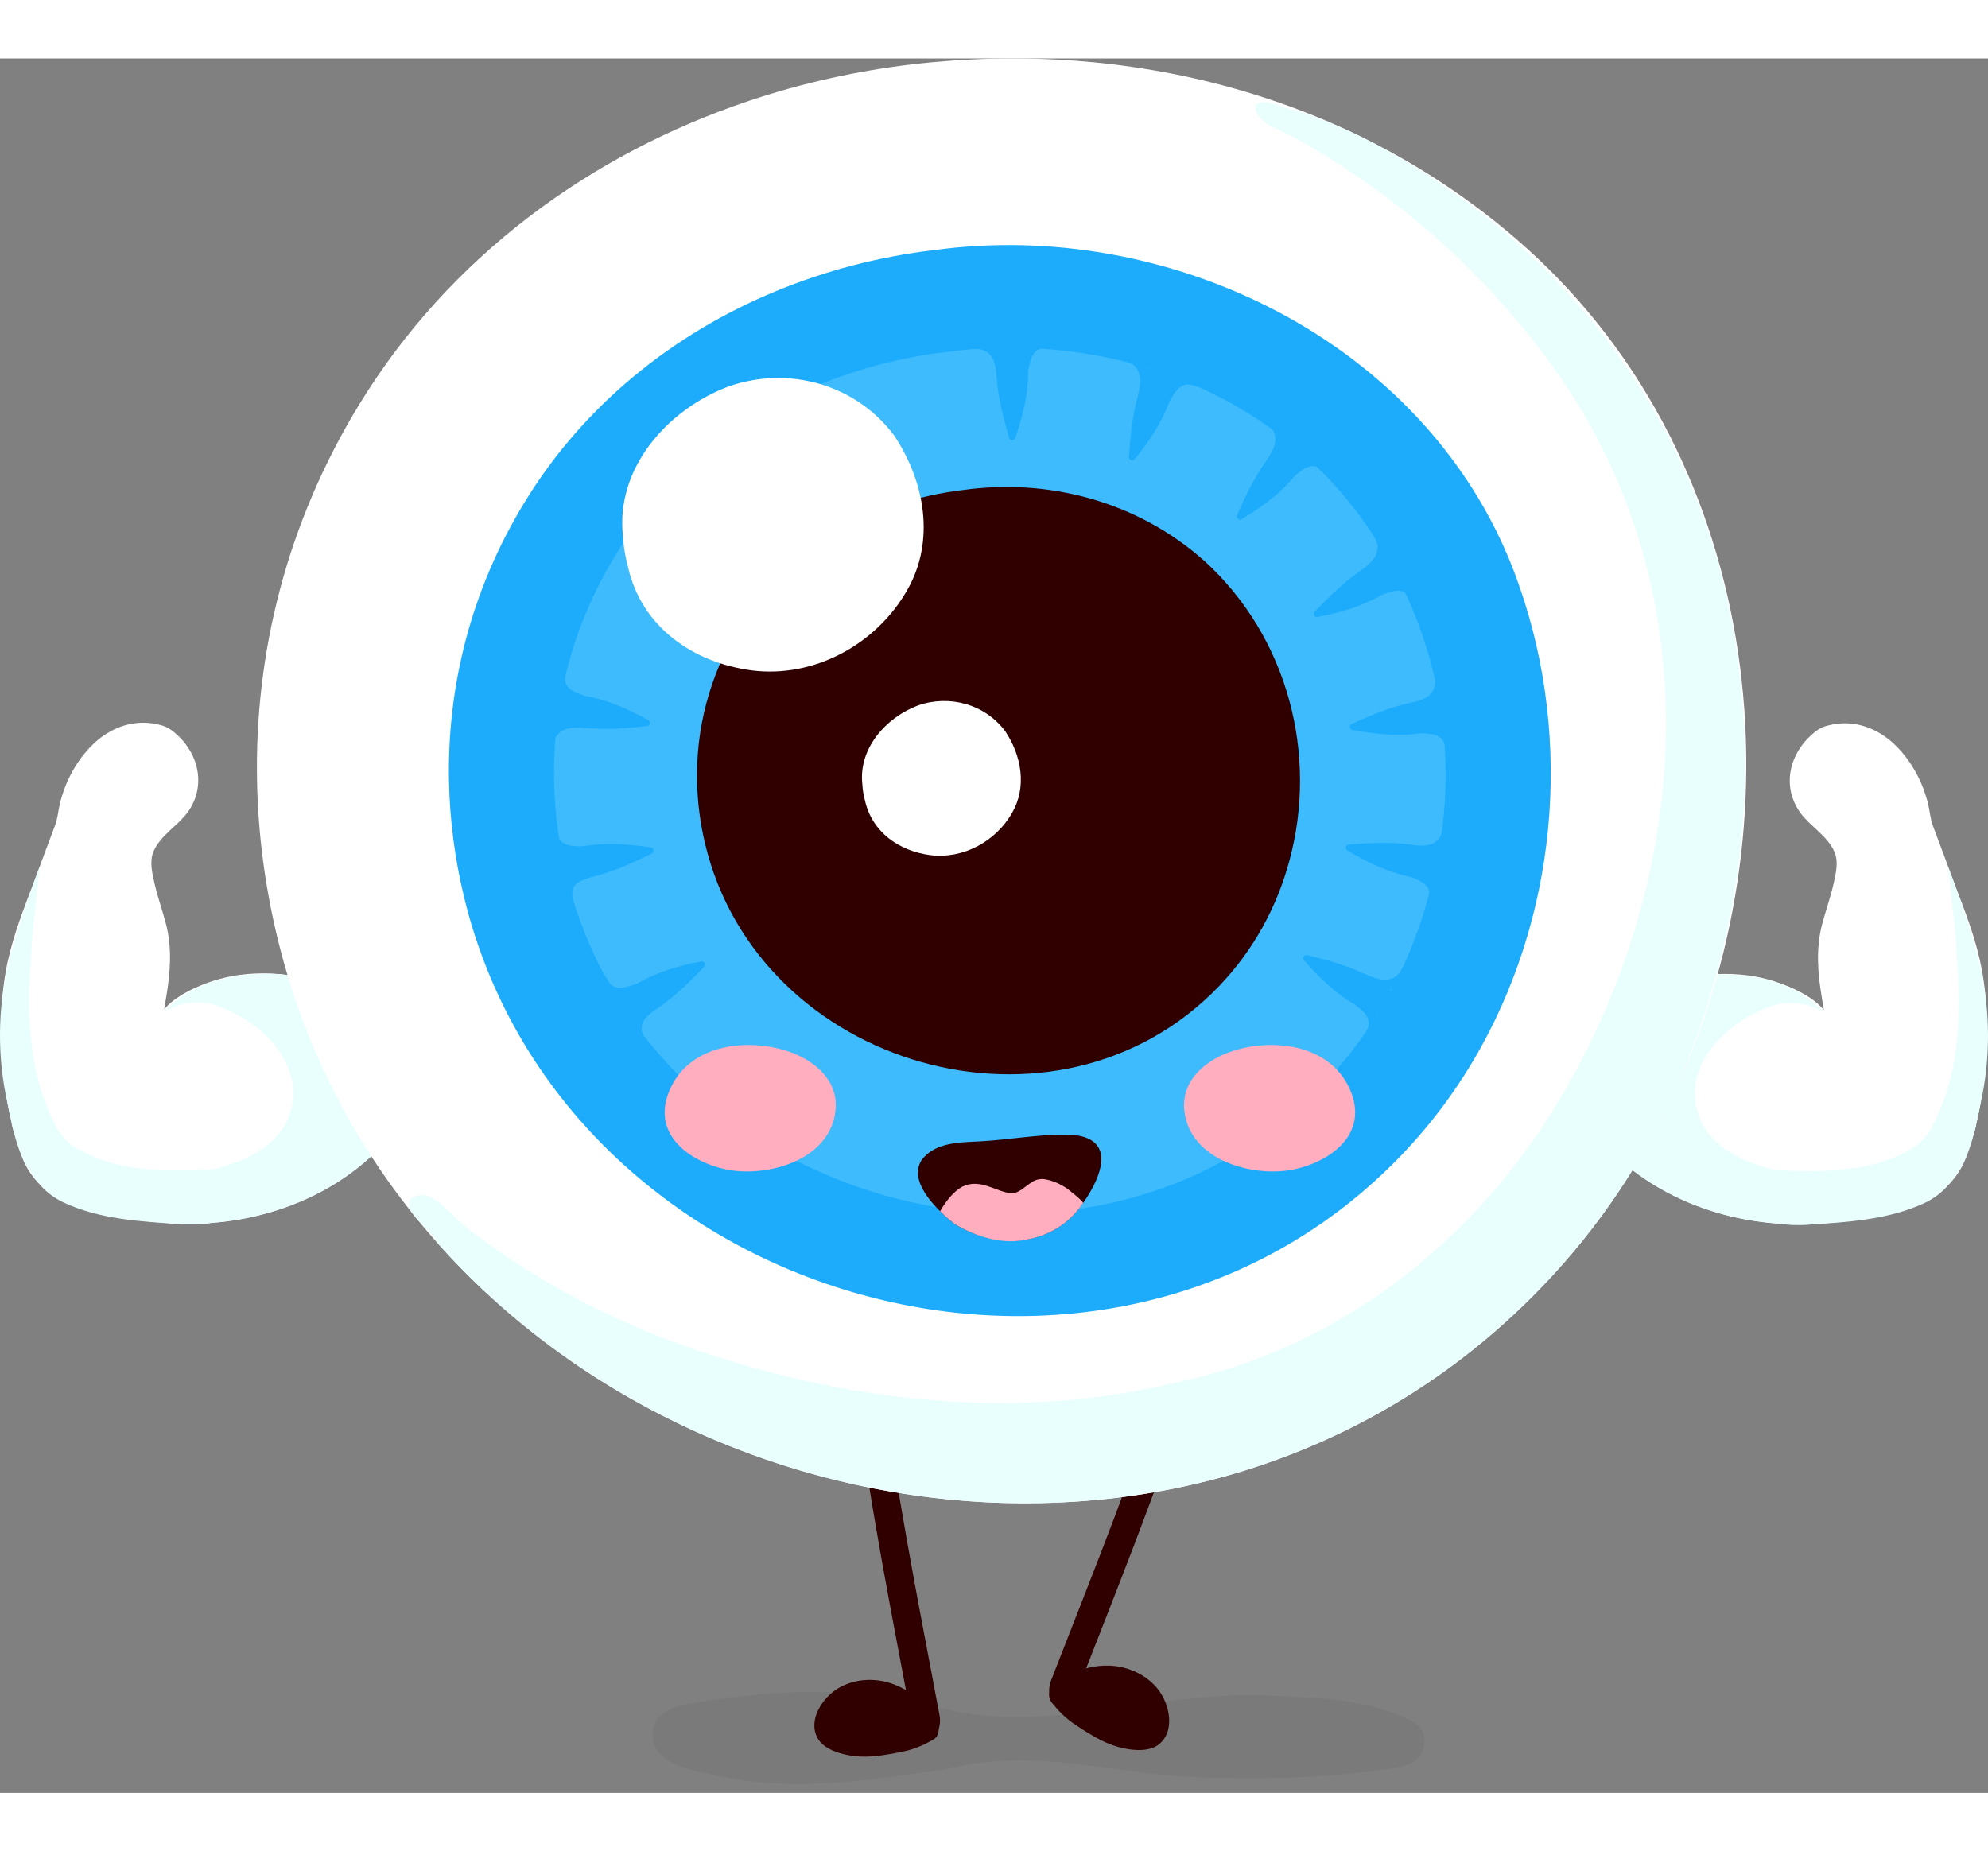 <svg xmlns="http://www.w3.org/2000/svg" fill="none" viewBox="0 0 102 89" height="95" width="102">
  <rect x="0" y="0" width="102" height="89" fill="#808080" stroke="none"/>
  <path fill="white" d="M101.16 55.474C101.287 55.158 101.381 54.873 101.421 54.551C101.493 54.251 101.558 53.95 101.613 53.648C101.954 51.399 102.096 49.14 101.706 46.876C101.668 46.67 101.626 46.465 101.58 46.26C101.289 44.97 100.811 43.736 100.341 42.503C100.08 41.819 99.834 41.131 99.576 40.448C99.443 40.095 99.31 39.744 99.178 39.391C99.041 39.024 99.017 38.645 98.927 38.266C98.664 37.157 98.089 36.079 97.281 35.274C96.526 34.522 95.52 34.053 94.443 34.122C94.184 34.139 93.927 34.189 93.678 34.26C93.364 34.35 93.116 34.547 92.88 34.769C92.509 35.114 92.209 35.543 92.027 36.017C91.67 36.942 91.797 37.941 92.392 38.735C92.906 39.423 93.755 39.891 94.112 40.692C94.341 41.205 94.201 41.79 94.083 42.316C93.925 43.026 93.675 43.721 93.489 44.426C93.167 45.641 93.258 46.913 93.465 48.138C93.504 48.362 93.537 48.595 93.577 48.828C93.53 48.771 93.481 48.714 93.428 48.66C93.121 48.349 92.753 48.106 92.367 47.905C91.548 47.478 90.606 47.171 89.69 47.052C87.585 46.782 85.437 47.221 83.707 48.481C83.411 48.671 83.144 48.898 82.856 49.097C82.612 49.266 82.379 49.431 82.171 49.645C81.728 50.101 81.45 50.658 81.258 51.258C80.892 52.397 80.942 53.831 81.605 54.864C81.903 55.328 82.328 55.749 82.719 56.136C83.132 56.542 83.577 56.917 84.046 57.257C84.971 57.928 85.991 58.469 87.059 58.875C87.926 59.205 88.826 59.448 89.741 59.606C90.199 59.685 90.66 59.742 91.124 59.779C91.382 59.816 91.642 59.837 91.901 59.846C92.16 59.855 92.419 59.852 92.678 59.839C94.705 59.72 96.772 59.484 98.723 58.715C98.947 58.611 99.165 58.49 99.37 58.344C99.576 58.198 99.769 58.026 99.948 57.823C100.116 57.653 100.272 57.469 100.41 57.271C100.687 56.876 100.895 56.427 101.012 55.933C101.065 55.775 101.113 55.62 101.161 55.474H101.16Z"></path>
  <path fill="#E9FFFE" d="M98.452 55.692C97.825 56.136 97.13 56.448 96.399 56.663C96.155 56.735 95.908 56.796 95.657 56.847C95.406 56.899 95.152 56.941 94.897 56.975C93.833 57.116 92.738 57.117 91.699 57.071C91.49 57.062 91.285 57.05 91.082 57.039C89.369 56.642 87.544 55.758 87.081 53.997C86.368 51.457 88.882 49.189 91.169 48.542C91.431 48.49 91.695 48.466 91.96 48.472C92.487 48.484 93.014 48.621 93.519 48.913C92.061 47.298 89.697 46.9 87.638 47.018C87.404 47.041 87.171 47.074 86.939 47.115C85.784 47.325 84.679 47.774 83.705 48.482C83.409 48.672 83.142 48.899 82.855 49.098C82.61 49.267 82.378 49.431 82.169 49.646C81.726 50.102 81.448 50.659 81.256 51.259C80.891 52.398 80.94 53.832 81.603 54.864C81.902 55.33 82.326 55.75 82.718 56.136C83.131 56.543 83.576 56.918 84.045 57.258C84.97 57.929 85.99 58.47 87.058 58.876C87.925 59.205 88.825 59.449 89.74 59.607C90.197 59.686 90.658 59.743 91.122 59.779C91.381 59.817 91.641 59.84 91.9 59.85C92.159 59.86 92.418 59.859 92.678 59.85C94.77 59.711 96.857 59.608 98.745 58.73C98.966 58.622 99.178 58.499 99.375 58.351C99.572 58.203 99.753 58.032 99.916 57.833C100.081 57.657 100.235 57.467 100.377 57.265C100.659 56.861 100.887 56.409 101.051 55.923C101.132 55.694 101.2 55.463 101.262 55.234C101.322 55.004 101.374 54.775 101.42 54.551C101.492 54.251 101.557 53.951 101.613 53.649C102.142 51.303 102.122 48.866 101.594 46.576C101.534 46.321 101.469 46.069 101.398 45.819C101.318 45.521 101.232 45.225 101.143 44.932C101.054 44.639 100.963 44.348 100.869 44.06C100.772 43.766 100.672 43.473 100.57 43.183C100.366 42.602 100.155 42.026 99.948 41.458C99.989 41.784 100.028 42.109 100.063 42.435C100.098 42.761 100.13 43.086 100.16 43.412C100.202 43.736 100.24 44.06 100.274 44.385C100.308 44.709 100.338 45.033 100.364 45.357C100.377 45.624 100.389 45.892 100.401 46.164C100.45 46.701 100.486 47.243 100.502 47.787C100.51 48.059 100.513 48.331 100.511 48.604C100.513 49.443 100.421 50.202 100.329 51.042C100.289 51.311 100.241 51.578 100.185 51.843C100.017 52.639 99.774 53.42 99.442 54.173C99.32 54.451 99.183 54.727 99.034 54.998C98.867 55.252 98.674 55.485 98.453 55.693L98.452 55.692Z"></path>
  <path fill="white" d="M0.841 55.445C0.714 55.129 0.62 54.844 0.58 54.522C0.508 54.222 0.443 53.921 0.388 53.618C0.047 51.37 -0.095 49.111 0.295 46.847C0.333 46.641 0.374 46.435 0.421 46.231C0.712 44.941 1.19 43.706 1.66 42.474C1.921 41.79 2.167 41.102 2.425 40.419C2.558 40.066 2.691 39.715 2.823 39.362C2.96 38.994 2.984 38.616 3.074 38.237C3.337 37.128 3.912 36.05 4.72 35.245C5.475 34.492 6.48 34.023 7.558 34.093C7.817 34.11 8.074 34.16 8.323 34.231C8.637 34.321 8.885 34.518 9.121 34.74C9.492 35.085 9.792 35.513 9.974 35.988C10.331 36.913 10.204 37.911 9.609 38.706C9.095 39.394 8.245 39.861 7.889 40.662C7.66 41.176 7.8 41.761 7.918 42.287C8.076 42.997 8.326 43.691 8.512 44.396C8.834 45.611 8.743 46.883 8.536 48.109C8.497 48.333 8.464 48.565 8.424 48.799C8.471 48.742 8.52 48.685 8.573 48.63C8.88 48.32 9.248 48.077 9.634 47.876C10.453 47.448 11.396 47.141 12.311 47.023C14.415 46.752 16.564 47.192 18.294 48.452C18.59 48.642 18.856 48.869 19.145 49.067C19.389 49.237 19.622 49.401 19.83 49.616C20.273 50.071 20.551 50.629 20.743 51.229C21.109 52.368 21.059 53.802 20.396 54.834C20.098 55.299 19.673 55.72 19.282 56.106C18.869 56.513 18.424 56.888 17.954 57.228C17.03 57.899 16.01 58.44 14.941 58.846C14.075 59.175 13.175 59.419 12.26 59.577C11.802 59.656 11.341 59.713 10.877 59.749C10.618 59.787 10.358 59.808 10.1 59.817C9.84 59.826 9.582 59.822 9.323 59.81C7.296 59.691 5.229 59.455 3.278 58.686C3.054 58.581 2.836 58.461 2.631 58.315C2.425 58.169 2.232 57.997 2.053 57.794C1.885 57.624 1.729 57.44 1.591 57.242C1.314 56.847 1.106 56.398 0.989 55.904C0.936 55.746 0.888 55.591 0.84 55.445H0.841Z"></path>
  <path fill="#E9FFFE" d="M3.548 55.663C4.175 56.107 4.87 56.419 5.601 56.634C5.845 56.706 6.092 56.767 6.343 56.818C6.594 56.87 6.848 56.912 7.103 56.946C8.167 57.087 9.262 57.088 10.302 57.042C10.51 57.033 10.715 57.021 10.918 57.01C12.631 56.613 14.456 55.729 14.919 53.967C15.632 51.428 13.119 49.16 10.831 48.513C10.569 48.461 10.305 48.436 10.041 48.443C9.513 48.455 8.986 48.592 8.481 48.884C9.939 47.269 12.303 46.871 14.362 46.989C14.596 47.012 14.829 47.044 15.061 47.086C16.216 47.295 17.322 47.745 18.295 48.452C18.591 48.643 18.858 48.87 19.145 49.068C19.39 49.237 19.622 49.402 19.831 49.617C20.274 50.072 20.552 50.63 20.744 51.229C21.11 52.369 21.06 53.803 20.397 54.835C20.099 55.301 19.674 55.721 19.282 56.107C18.869 56.514 18.424 56.889 17.955 57.228C17.03 57.9 16.011 58.441 14.942 58.847C14.075 59.176 13.176 59.42 12.261 59.578C11.803 59.657 11.342 59.714 10.878 59.75C10.619 59.788 10.359 59.811 10.1 59.82C9.841 59.831 9.582 59.83 9.322 59.82C7.23 59.682 5.143 59.578 3.256 58.701C3.034 58.593 2.822 58.469 2.625 58.322C2.429 58.174 2.247 58.003 2.084 57.803C1.919 57.628 1.765 57.438 1.623 57.236C1.341 56.832 1.113 56.379 0.949 55.893C0.868 55.665 0.8 55.434 0.738 55.205C0.678 54.975 0.626 54.746 0.58 54.522C0.508 54.222 0.443 53.922 0.387 53.62C-0.142 51.274 -0.122 48.837 0.406 46.547C0.466 46.292 0.531 46.04 0.602 45.789C0.682 45.492 0.768 45.196 0.857 44.903C0.946 44.61 1.038 44.319 1.131 44.03C1.228 43.737 1.329 43.444 1.43 43.154C1.634 42.572 1.845 41.997 2.052 41.429C2.011 41.755 1.972 42.08 1.937 42.406C1.902 42.732 1.87 43.057 1.84 43.382C1.799 43.706 1.76 44.03 1.726 44.355C1.693 44.679 1.662 45.003 1.637 45.327C1.623 45.594 1.611 45.863 1.599 46.135C1.55 46.671 1.515 47.214 1.499 47.758C1.491 48.029 1.487 48.302 1.489 48.574C1.487 49.414 1.579 50.173 1.671 51.013C1.711 51.282 1.759 51.549 1.815 51.814C1.984 52.61 2.226 53.391 2.558 54.144C2.681 54.422 2.817 54.698 2.966 54.969C3.134 55.222 3.326 55.456 3.548 55.664L3.548 55.663Z"></path>
  <path fill="#111111" d="M33.492 85.825C33.275 87.656 36.037 87.941 37.1 88.167C40.869 88.971 44.7 88.321 48.463 87.795C48.889 87.701 49.316 87.613 49.743 87.538C53.672 86.845 57.519 88.064 61.438 88.203C64.695 88.317 67.972 88.258 71.218 87.774C71.734 87.698 72.629 87.618 72.957 86.888C73.286 86.153 72.945 85.59 72.466 85.342C70.149 84.138 67.63 84.136 65.212 84.009C60.287 83.751 55.424 85.457 50.515 85.031C49.423 84.937 48.343 84.68 47.261 84.439C46.901 84.359 46.54 84.281 46.179 84.21C44.117 83.809 42.011 83.74 39.924 83.879C38.86 83.951 37.796 84.057 36.74 84.221C35.868 84.356 34.696 84.376 33.956 84.97C33.679 85.193 33.53 85.502 33.492 85.825Z" opacity="0.05"></path>
  <path fill="#300000" d="M61.178 62.773C61.026 63.352 60.879 63.936 60.694 64.513L60.701 64.477C60.686 64.55 60.666 64.661 60.634 64.745C60.435 65.426 60.229 66.103 60.017 66.776C59.587 68.143 59.13 69.496 58.655 70.841C57.711 73.515 56.696 76.149 55.67 78.775C55.089 80.262 54.504 81.748 53.925 83.237C53.735 83.726 53.834 84.375 54.182 84.566C54.527 84.755 54.973 84.55 55.176 84.025C57.24 78.707 59.397 73.431 61.149 67.937C61.406 67.132 61.653 66.324 61.891 65.512C62.128 64.699 62.357 63.879 62.576 63.05C62.714 62.526 62.425 61.933 62.07 61.883C61.654 61.825 61.325 62.203 61.177 62.772L61.178 62.773Z"></path>
  <path fill="#300000" d="M54.439 83.979C54.553 84.127 54.677 84.269 54.808 84.406C54.94 84.544 55.08 84.676 55.228 84.802C55.79 85.184 56.522 85.701 57.272 85.975C57.46 86.043 57.649 86.097 57.836 86.129C57.971 86.155 58.124 86.176 58.279 86.184C58.435 86.193 58.593 86.189 58.741 86.163C59.212 86.12 59.397 85.668 59.381 85.248C59.313 84.768 59.186 84.34 58.876 83.993C58.795 83.899 58.708 83.813 58.615 83.733C57.78 83.016 56.518 82.878 55.454 83.359C55.362 83.397 55.27 83.438 55.181 83.483C55.032 83.634 54.799 83.652 54.648 83.802C54.575 83.857 54.507 83.915 54.44 83.978L54.439 83.979Z"></path>
  <path fill="#300000" d="M53.955 84.35C54.276 84.762 54.647 85.144 55.079 85.438C55.511 85.732 55.95 86.016 56.414 86.258C56.894 86.509 57.407 86.69 57.946 86.764C58.45 86.834 59.069 86.838 59.481 86.494C60.292 85.817 60.014 84.494 59.461 83.745C58.894 82.977 57.928 82.519 56.985 82.474C56.432 82.448 55.885 82.531 55.368 82.733C55.261 82.775 55.156 82.821 55.052 82.868C54.969 82.907 54.882 82.946 54.808 82.998C54.786 83.022 54.761 83.042 54.734 83.06C54.801 83.023 54.805 83.02 54.744 83.051C54.488 83.154 54.272 83.309 54.068 83.494C53.833 83.709 53.731 84.082 53.955 84.35C54.152 84.585 54.558 84.692 54.81 84.463C54.878 84.401 54.947 84.344 55.019 84.287C55.043 84.267 55.166 84.192 55.041 84.256C55.069 84.242 55.099 84.228 55.128 84.215C55.235 84.166 55.337 84.118 55.436 84.053C55.437 84.053 55.554 83.96 55.492 84.009C55.451 84.026 55.462 84.021 55.524 83.993C55.56 83.976 55.597 83.96 55.633 83.944C55.718 83.906 55.803 83.87 55.891 83.838C55.925 83.825 55.958 83.813 55.993 83.802C55.988 83.804 56.157 83.753 56.073 83.776C55.989 83.799 56.16 83.757 56.154 83.758C56.198 83.748 56.241 83.739 56.285 83.731C56.381 83.714 56.478 83.701 56.575 83.692C56.628 83.687 56.681 83.685 56.734 83.682C56.617 83.679 56.711 83.683 56.734 83.682C56.821 83.684 56.908 83.688 56.995 83.696C57.082 83.705 57.168 83.717 57.254 83.733C57.287 83.739 57.321 83.747 57.355 83.753C57.425 83.77 57.423 83.768 57.347 83.749C57.38 83.758 57.413 83.768 57.446 83.779C57.593 83.825 57.736 83.884 57.873 83.954C57.897 83.967 58.036 84.057 57.909 83.973C57.938 83.992 57.967 84.01 57.996 84.028C58.081 84.085 58.163 84.147 58.241 84.214C58.229 84.204 58.376 84.339 58.32 84.284C58.264 84.228 58.401 84.375 58.39 84.363C58.448 84.43 58.5 84.499 58.549 84.571C58.614 84.665 58.56 84.591 58.549 84.569C58.573 84.616 58.596 84.661 58.616 84.708C58.63 84.74 58.643 84.772 58.654 84.804C58.661 84.822 58.717 84.993 58.698 84.928C58.673 84.843 58.718 85.012 58.717 85.007C58.725 85.043 58.732 85.078 58.739 85.113C58.75 85.167 58.756 85.222 58.767 85.276C58.791 85.394 58.772 85.295 58.773 85.264C58.771 85.305 58.779 85.453 58.746 85.488C58.752 85.464 58.759 85.44 58.765 85.416C58.756 85.444 58.746 85.472 58.735 85.499C58.729 85.512 58.724 85.525 58.718 85.539C58.687 85.6 58.692 85.59 58.735 85.508C58.73 85.502 58.694 85.577 58.684 85.575C58.702 85.558 58.718 85.54 58.736 85.523C58.715 85.542 58.693 85.559 58.669 85.575C58.759 85.499 58.72 85.533 58.687 85.556C58.708 85.551 58.729 85.547 58.75 85.541C58.718 85.548 58.686 85.554 58.653 85.556C58.615 85.562 58.578 85.567 58.54 85.572C58.531 85.572 58.343 85.579 58.466 85.579C58.361 85.579 58.256 85.57 58.152 85.557C58.048 85.545 57.945 85.528 57.843 85.507C57.843 85.507 57.642 85.457 57.75 85.488C57.708 85.476 57.666 85.463 57.625 85.45C57.405 85.378 57.192 85.286 56.985 85.183C56.881 85.131 56.779 85.077 56.678 85.02C56.573 84.961 56.8 85.095 56.629 84.99C56.575 84.958 56.522 84.926 56.468 84.893C56.265 84.767 56.065 84.634 55.868 84.5C55.686 84.376 55.52 84.25 55.358 84.1C55.209 83.961 55.395 84.14 55.312 84.055C55.261 84.002 55.211 83.948 55.161 83.893C55.077 83.799 54.998 83.703 54.921 83.605C54.724 83.353 54.319 83.279 54.065 83.491C53.813 83.702 53.742 84.079 53.952 84.347L53.955 84.35Z"></path>
  <path fill="#300000" d="M44.869 63.605C44.895 63.959 44.922 64.313 44.952 64.666C44.966 64.834 44.98 65.001 44.995 65.168C45.002 65.242 45.008 65.317 45.016 65.391C45.003 65.254 45.034 65.582 45.038 65.619C45.107 66.324 45.184 67.027 45.267 67.728C45.438 69.15 45.636 70.566 45.853 71.975C46.286 74.776 46.796 77.554 47.318 80.323C47.614 81.893 47.914 83.461 48.206 85.031C48.303 85.547 48.086 86.167 47.708 86.29C47.333 86.413 46.934 86.129 46.831 85.575C45.786 79.967 44.644 74.382 43.939 68.659C43.835 67.822 43.742 66.98 43.659 66.138C43.576 65.295 43.503 64.451 43.442 63.604C43.403 63.069 43.795 62.556 44.152 62.579C44.571 62.606 44.825 63.031 44.868 63.604L44.869 63.605Z"></path>
  <path fill="#300000" d="M47.559 85.752C47.398 85.846 47.229 85.931 47.055 86.008C46.881 86.086 46.701 86.155 46.518 86.216C45.853 86.357 44.98 86.559 44.182 86.529C43.983 86.522 43.788 86.5 43.602 86.459C43.467 86.431 43.317 86.394 43.17 86.343C43.023 86.292 42.878 86.228 42.75 86.15C42.33 85.932 42.33 85.443 42.504 85.06C42.748 84.641 43.027 84.292 43.445 84.09C43.555 84.032 43.669 83.985 43.785 83.947C44.828 83.599 46.049 83.948 46.854 84.795C46.925 84.866 46.993 84.938 47.06 85.013C47.14 85.21 47.35 85.314 47.432 85.511C47.479 85.589 47.52 85.669 47.559 85.752Z"></path>
  <path fill="#300000" d="M47.867 86.278C47.413 86.537 46.926 86.752 46.415 86.86C45.904 86.969 45.389 87.066 44.869 87.116C44.329 87.166 43.785 87.141 43.259 87.006C42.767 86.88 42.192 86.65 41.94 86.176C41.444 85.243 42.202 84.122 42.997 83.638C43.812 83.141 44.879 83.082 45.77 83.397C46.291 83.581 46.766 83.865 47.168 84.247C47.251 84.326 47.331 84.408 47.409 84.492C47.471 84.558 47.537 84.627 47.585 84.704C47.598 84.734 47.613 84.762 47.631 84.789C47.583 84.729 47.581 84.726 47.625 84.778C47.824 84.971 47.966 85.195 48.084 85.443C48.221 85.731 48.173 86.115 47.865 86.278C47.593 86.421 47.177 86.367 47.03 86.059C46.991 85.976 46.947 85.898 46.903 85.818C46.887 85.79 46.803 85.674 46.895 85.781C46.874 85.757 46.851 85.733 46.83 85.71C46.749 85.625 46.673 85.541 46.605 85.444C46.605 85.443 46.531 85.313 46.57 85.382C46.601 85.414 46.593 85.405 46.546 85.355C46.518 85.326 46.49 85.297 46.463 85.269C46.398 85.202 46.333 85.136 46.265 85.074C46.239 85.05 46.212 85.026 46.184 85.002C46.189 85.005 46.051 84.894 46.12 84.948C46.189 85.001 46.048 84.897 46.052 84.899C46.015 84.874 45.978 84.85 45.94 84.826C45.858 84.773 45.773 84.725 45.687 84.68C45.639 84.656 45.592 84.633 45.543 84.611C45.565 84.621 45.653 84.653 45.543 84.611C45.462 84.58 45.38 84.55 45.296 84.526C45.213 84.501 45.129 84.479 45.043 84.462C45.009 84.455 44.975 84.45 44.941 84.443C44.87 84.432 44.872 84.432 44.95 84.443C44.916 84.439 44.881 84.436 44.847 84.433C44.693 84.421 44.539 84.421 44.385 84.434C44.359 84.437 44.196 84.467 44.344 84.437C44.311 84.445 44.277 84.449 44.244 84.456C44.143 84.477 44.044 84.503 43.947 84.536C43.962 84.531 43.775 84.601 43.848 84.571C43.921 84.541 43.738 84.624 43.753 84.617C43.674 84.657 43.599 84.702 43.526 84.75C43.431 84.813 43.509 84.764 43.526 84.748C43.487 84.782 43.449 84.816 43.413 84.851C43.388 84.875 43.364 84.9 43.34 84.925C43.328 84.939 43.211 85.076 43.253 85.023C43.308 84.954 43.204 85.093 43.206 85.09C43.186 85.119 43.165 85.15 43.145 85.18C43.115 85.226 43.089 85.274 43.058 85.32C42.991 85.42 43.046 85.335 43.056 85.305C43.042 85.344 42.979 85.478 42.997 85.523C43 85.498 43.004 85.474 43.007 85.45C43.004 85.479 43.003 85.508 43.003 85.538C43.003 85.552 43.003 85.567 43.004 85.581C43.009 85.651 43.008 85.639 42.999 85.546C43.006 85.543 43.011 85.625 43.021 85.628C43.011 85.606 43.001 85.583 42.992 85.561C43.004 85.587 43.018 85.611 43.034 85.634C42.98 85.529 43.002 85.576 43.025 85.61C43.008 85.597 42.99 85.585 42.973 85.572C42.999 85.591 43.027 85.608 43.056 85.623C43.089 85.643 43.121 85.661 43.155 85.679C43.163 85.684 43.334 85.76 43.221 85.714C43.318 85.753 43.42 85.785 43.52 85.813C43.621 85.84 43.722 85.863 43.825 85.883C43.825 85.883 44.03 85.912 43.917 85.9C43.961 85.905 44.004 85.909 44.048 85.911C44.279 85.928 44.511 85.923 44.741 85.906C44.857 85.897 44.972 85.886 45.087 85.871C45.205 85.856 44.944 85.894 45.143 85.863C45.204 85.854 45.267 85.844 45.328 85.834C45.564 85.794 45.799 85.747 46.033 85.697C46.248 85.651 46.45 85.597 46.655 85.519C46.846 85.447 46.606 85.542 46.716 85.495C46.783 85.466 46.85 85.434 46.917 85.402C47.029 85.347 47.139 85.288 47.248 85.226C47.525 85.068 47.928 85.152 48.083 85.445C48.236 85.735 48.16 86.111 47.864 86.28L47.867 86.278Z"></path>
  <path fill="white" d="M13.189 37.119C13.055 30.552 14.696 23.881 18.415 17.782C23.055 10.171 30.306 4.898 38.434 2.173C41.144 1.264 43.951 0.639 46.791 0.304C57.819 -0.988 69.164 1.804 77.81 9.278C90.327 20.084 92.578 38.544 85.974 52.886C85.145 54.719 84.165 56.488 83.032 58.175C81.899 59.861 80.613 61.466 79.173 62.969C58.764 84.284 20.951 73.337 14.201 44.986C13.588 42.409 13.243 39.768 13.189 37.119Z"></path>
  <path fill="#E9FFFE" d="M88.853 28.896C87.185 19.949 82.067 12.168 74.632 6.923C72.879 5.686 71.041 4.548 69.083 3.662C68.107 3.219 67.102 2.844 66.07 2.553C65.737 2.459 64.107 1.803 64.464 2.761C64.699 3.392 65.819 3.726 66.351 4.02C67.259 4.525 68.148 5.063 69.016 5.632C73.177 8.363 76.791 11.811 79.699 15.851C87.803 27.107 86.813 41.696 80.264 52.996C79.147 54.938 77.838 56.769 76.349 58.45C74.86 60.131 73.189 61.663 71.348 63.009C69.683 64.226 67.885 65.274 65.965 66.125C64.044 66.976 62.001 67.628 59.846 68.053C58.246 68.423 56.624 68.679 54.99 68.829C48.454 69.431 41.73 68.35 35.486 66.189C31.549 64.833 27.732 62.855 24.375 60.324C24.178 60.176 23.982 60.024 23.791 59.875C22.98 59.152 21.995 57.838 21.119 58.495C20.572 58.933 21.667 59.808 22.172 60.37C22.322 60.555 22.453 60.734 22.544 60.897C22.732 61.106 22.922 61.312 23.114 61.517C37.321 76.656 63.427 79.415 79.172 62.969C80.612 61.465 81.898 59.861 83.031 58.175C84.164 56.488 85.144 54.719 85.973 52.886C88.434 47.278 89.695 41.156 89.511 35.066C89.452 33.006 89.233 30.943 88.852 28.897L88.853 28.896Z"></path>
  <path fill="#1DACFC" d="M23.037 37.109C22.938 32.244 24.153 27.302 26.909 22.783C29.965 17.771 34.548 14.128 39.759 11.962C42.364 10.878 45.126 10.165 47.932 9.834C59.954 8.186 73.114 14.488 77.656 26.259C80.715 34.23 80.066 43.406 75.957 50.787C74.865 52.749 73.52 54.589 71.921 56.258C56.801 72.05 28.787 63.94 23.787 42.937C23.332 41.027 23.078 39.071 23.038 37.108L23.037 37.109Z"></path>
  <g opacity="0.42">
  <path fill="#6AD0FF" d="M28.43 37.105C28.35 33.172 29.332 29.179 31.559 25.527C34.029 21.476 37.733 18.531 41.944 16.781C44.049 15.906 46.281 15.329 48.55 15.062C56.819 13.959 65.551 17.005 70.424 24.417C74.18 30.102 75.094 36.803 73.253 43.132C72.291 46.631 70.522 49.882 67.937 52.581C55.717 65.344 33.077 58.79 29.035 41.815C28.668 40.272 28.462 38.691 28.43 37.105Z"></path>
  </g>
  <path fill="#300000" d="M35.764 37.095C35.71 34.428 36.376 31.72 37.886 29.243C39.143 27.182 40.869 25.544 42.86 24.353C44.85 23.162 47.102 22.418 49.409 22.145C53.835 21.532 58.377 22.737 61.807 25.795C66.07 29.689 67.646 35.713 66.149 41.19C65.509 43.557 64.311 45.76 62.558 47.591C54.27 56.247 38.916 51.801 36.175 40.289C35.926 39.242 35.786 38.169 35.765 37.094L35.764 37.095Z"></path>
  <path fill="white" d="M31.965 24.525C31.563 21.067 34.213 18.019 37.394 16.826C40.441 15.766 43.887 16.693 45.875 19.344C47.466 21.729 47.995 24.777 46.538 27.295C44.947 30.078 41.767 31.801 38.586 31.403C37.825 31.303 37.087 31.113 36.4 30.835C35.712 30.557 35.074 30.191 34.511 29.742C33.947 29.292 33.459 28.759 33.068 28.145C32.678 27.531 32.385 26.836 32.215 26.063C32.078 25.563 31.993 25.047 31.965 24.525Z"></path>
  <path fill="white" d="M44.246 37.255C44.034 35.432 45.43 33.826 47.107 33.197C48.714 32.638 50.531 33.127 51.578 34.524C52.417 35.781 52.696 37.388 51.927 38.715C51.089 40.182 49.413 41.09 47.736 40.88C47.334 40.828 46.945 40.727 46.583 40.581C46.221 40.435 45.884 40.242 45.587 40.006C45.29 39.769 45.032 39.488 44.827 39.164C44.621 38.84 44.467 38.474 44.377 38.066C44.305 37.803 44.26 37.53 44.246 37.255Z"></path>
  <path fill="#FFAEBF" d="M34.177 53.477C33.708 55.428 35.553 56.647 37.223 57.002C39.357 57.456 42.62 56.529 42.871 53.962C43.023 52.41 41.742 51.374 40.401 50.937C38.329 50.261 35.49 50.587 34.435 52.769C34.317 53.014 34.232 53.25 34.178 53.477H34.177Z"></path>
  <path fill="#FFAEBF" d="M69.456 53.477C69.925 55.428 68.08 56.647 66.41 57.002C64.276 57.456 61.013 56.529 60.762 53.962C60.611 52.41 61.892 51.374 63.232 50.937C65.304 50.261 68.143 50.587 69.198 52.769C69.317 53.014 69.401 53.25 69.455 53.477H69.456Z"></path>
  <path fill="#1DACFC" d="M52.426 14.139C52.356 13.974 52.157 13.82 51.956 13.767C51.755 13.712 51.55 13.758 51.471 13.993C51.342 14.298 51.252 14.612 51.197 14.932C51.141 15.252 51.118 15.578 51.12 15.906C51.126 17.065 51.425 18.249 51.773 19.453C51.819 19.609 52.013 19.636 52.081 19.495C52.081 19.494 52.083 19.492 52.084 19.491C52.088 19.484 52.09 19.477 52.093 19.47C52.662 17.826 53.075 15.864 52.427 14.139H52.426Z"></path>
  <path fill="#1DACFC" d="M51.675 16.675C51.594 16.079 51.594 15.428 51.227 14.925C50.919 14.502 50.364 14.372 49.861 14.408C49.544 14.432 49.542 14.929 49.861 14.906C50.369 14.87 50.81 15.028 50.994 15.53C51.132 15.909 51.141 16.405 51.197 16.807C51.239 17.123 51.719 16.989 51.676 16.675H51.675Z"></path>
  <path fill="#1DACFC" d="M52.53 17.502C52.61 16.959 52.668 16.405 52.785 15.869C52.834 15.639 52.873 15.412 52.999 15.209C53.201 14.885 53.416 14.866 53.758 14.89C54.078 14.912 54.076 14.415 53.758 14.393C52.184 14.281 52.215 16.254 52.05 17.37C52.004 17.683 52.483 17.818 52.53 17.502Z"></path>
  <path fill="#1DACFC" d="M28.063 32.696C27.889 32.736 27.703 32.905 27.614 33.095C27.526 33.284 27.535 33.493 27.752 33.611C28.03 33.792 28.325 33.934 28.63 34.045C28.935 34.155 29.253 34.234 29.577 34.289C30.72 34.485 31.937 34.395 33.184 34.262C33.345 34.245 33.405 34.057 33.279 33.966C33.277 33.965 33.276 33.965 33.274 33.964C33.268 33.959 33.262 33.955 33.255 33.951C31.735 33.106 29.874 32.358 28.063 32.697V32.696Z"></path>
  <path fill="#1DACFC" d="M30.454 33.875C29.835 33.851 29.162 33.733 28.591 34.036C28.124 34.283 27.934 34.811 27.88 35.312C27.845 35.63 28.343 35.627 28.377 35.312C28.505 34.144 29.583 34.338 30.455 34.372C30.775 34.385 30.774 33.887 30.455 33.875H30.454Z"></path>
  <path fill="#1DACFC" d="M31.353 33.163C30.887 33.008 30.414 32.864 29.955 32.692C29.77 32.622 29.535 32.548 29.366 32.443C29.006 32.216 28.934 31.921 29.029 31.537C29.105 31.227 28.627 31.094 28.549 31.405C28.162 32.969 30.12 33.276 31.22 33.642C31.525 33.744 31.656 33.263 31.353 33.163Z"></path>
  <path fill="#1DACFC" d="M28.077 41.085C27.927 41.182 27.81 41.405 27.792 41.613C27.773 41.822 27.854 42.014 28.098 42.051C28.421 42.126 28.746 42.159 29.071 42.158C29.396 42.158 29.721 42.123 30.045 42.065C31.185 41.858 32.298 41.357 33.424 40.805C33.569 40.734 33.562 40.537 33.413 40.494C33.411 40.494 33.409 40.493 33.407 40.493C33.4 40.491 33.392 40.489 33.384 40.487C31.666 40.213 29.663 40.146 28.077 41.084V41.085Z"></path>
  <path fill="#1DACFC" d="M30.745 41.369C30.225 41.536 29.548 41.642 29.151 42.046C28.737 42.466 28.852 43.058 28.981 43.572C29.059 43.883 29.539 43.751 29.461 43.44C29.344 42.977 29.235 42.491 29.747 42.229C30.088 42.055 30.512 41.967 30.878 41.849C31.181 41.752 31.051 41.271 30.745 41.369Z"></path>
  <path fill="#1DACFC" d="M31.348 40.398C30.828 40.412 30.304 40.444 29.784 40.433C29.206 40.42 28.659 40.356 28.59 39.686C28.557 39.371 28.059 39.367 28.092 39.686C28.156 40.296 28.41 40.691 29.028 40.864C29.741 41.062 30.616 40.916 31.348 40.896C31.667 40.887 31.668 40.389 31.348 40.398Z"></path>
  <path fill="#1DACFC" d="M31.192 48.712C31.084 48.854 31.05 49.103 31.105 49.305C31.159 49.507 31.301 49.66 31.543 49.612C31.872 49.572 32.188 49.492 32.493 49.38C32.799 49.268 33.092 49.124 33.376 48.959C34.378 48.374 35.253 47.523 36.121 46.62C36.233 46.503 36.16 46.321 36.004 46.332C36.002 46.332 36 46.332 35.998 46.332C35.99 46.332 35.983 46.334 35.975 46.335C34.267 46.664 32.362 47.287 31.192 48.712Z"></path>
  <path fill="#1DACFC" d="M33.764 48.092C33.288 48.46 32.725 48.783 32.476 49.357C32.254 49.868 32.485 50.298 32.757 50.747C32.922 51.02 33.353 50.771 33.187 50.496C32.916 50.049 32.765 49.639 33.163 49.205C33.424 48.918 33.81 48.682 34.117 48.444C34.37 48.248 34.015 47.898 33.765 48.092H33.764Z"></path>
  <path fill="#1DACFC" d="M34.05 46.941C33.54 47.143 33.031 47.37 32.508 47.538C32.281 47.61 32.07 47.676 31.831 47.681C31.434 47.689 31.293 47.519 31.122 47.186C30.975 46.901 30.546 47.153 30.692 47.437C30.998 48.032 31.401 48.246 32.07 48.173C32.782 48.095 33.521 47.682 34.182 47.42C34.476 47.303 34.347 46.822 34.049 46.94L34.05 46.941Z"></path>
  <path fill="#1DACFC" d="M71.361 49.235C71.538 49.257 71.771 49.161 71.918 49.014C72.065 48.867 72.128 48.667 71.965 48.482C71.766 48.218 71.538 47.983 71.289 47.774C71.04 47.566 70.768 47.383 70.483 47.221C69.477 46.646 68.302 46.314 67.084 46.013C66.927 45.974 66.806 46.129 66.894 46.258C66.895 46.26 66.895 46.261 66.896 46.263C66.901 46.269 66.905 46.275 66.911 46.282C68.05 47.596 69.543 48.935 71.36 49.236L71.361 49.235Z"></path>
  <path fill="#1DACFC" d="M69.537 47.316C70.096 47.544 70.658 47.87 71.28 47.799C71.804 47.739 72.186 47.337 72.411 46.88C72.552 46.594 72.123 46.341 71.981 46.629C71.446 47.714 70.502 47.177 69.669 46.836C69.373 46.715 69.244 47.196 69.537 47.316H69.537Z"></path>
  <path fill="#1DACFC" d="M68.398 47.644C68.806 47.967 69.228 48.28 69.618 48.623C69.789 48.774 70.004 48.928 70.115 49.126C70.3 49.456 70.242 49.719 70.046 50.012C69.867 50.278 70.297 50.527 70.475 50.263C71.358 48.95 69.639 47.997 68.75 47.293C68.502 47.096 68.148 47.446 68.399 47.644H68.398Z"></path>
  <path fill="#1DACFC" d="M74.288 42.059C74.463 42.024 74.654 41.86 74.748 41.674C74.842 41.488 74.839 41.279 74.626 41.154C74.354 40.965 74.064 40.813 73.763 40.693C73.461 40.573 73.146 40.484 72.823 40.419C71.688 40.188 70.468 40.239 69.218 40.335C69.057 40.347 68.99 40.532 69.114 40.627C69.115 40.628 69.116 40.629 69.118 40.631C69.124 40.636 69.131 40.64 69.138 40.644C70.631 41.536 72.468 42.342 74.288 42.06V42.059Z"></path>
  <path fill="#1DACFC" d="M71.943 40.807C72.53 40.848 73.139 40.97 73.702 40.747C74.214 40.543 74.47 40.035 74.545 39.509C74.589 39.195 74.109 39.06 74.065 39.376C73.999 39.843 73.806 40.245 73.312 40.355C72.891 40.449 72.371 40.34 71.943 40.31C71.624 40.288 71.625 40.785 71.943 40.807Z"></path>
  <path fill="#1DACFC" d="M71.022 41.494C71.482 41.663 71.951 41.82 72.405 42.007C72.61 42.092 72.89 42.197 73.059 42.337C73.372 42.594 73.382 42.847 73.284 43.196C73.198 43.504 73.678 43.636 73.764 43.328C74.199 41.78 72.234 41.412 71.154 41.014C70.854 40.904 70.724 41.384 71.022 41.494Z"></path>
  <path fill="#1DACFC" d="M74.723 34.03C74.876 33.937 75 33.718 75.025 33.512C75.05 33.304 74.976 33.109 74.733 33.064C74.412 32.979 74.088 32.936 73.764 32.926C73.439 32.916 73.114 32.94 72.789 32.988C71.642 33.158 70.514 33.623 69.37 34.139C69.222 34.206 69.223 34.403 69.372 34.45C69.374 34.45 69.375 34.451 69.377 34.452C69.384 34.454 69.392 34.456 69.399 34.457C71.107 34.786 73.108 34.917 74.724 34.03H74.723Z"></path>
  <path fill="#1DACFC" d="M72.073 33.659C72.644 33.496 73.278 33.399 73.733 32.992C74.152 32.616 74.201 32.026 74.087 31.499C74.018 31.187 73.538 31.318 73.607 31.632C73.715 32.127 73.594 32.562 73.139 32.812C72.794 33.002 72.322 33.072 71.941 33.18C71.634 33.269 71.765 33.748 72.074 33.66L72.073 33.659Z"></path>
  <path fill="#1DACFC" d="M71.441 34.612C71.96 34.614 72.486 34.599 73.004 34.628C73.588 34.66 74.118 34.746 74.167 35.42C74.19 35.737 74.688 35.739 74.664 35.42C74.62 34.808 74.37 34.409 73.758 34.218C73.052 33.999 72.172 34.118 71.441 34.114C71.12 34.112 71.12 34.61 71.441 34.612V34.612Z"></path>
  <path fill="#1DACFC" d="M72.396 26.282C72.504 26.14 72.537 25.891 72.483 25.689C72.429 25.486 72.288 25.333 72.045 25.381C71.716 25.422 71.4 25.502 71.095 25.614C70.789 25.726 70.496 25.869 70.212 26.035C69.21 26.62 68.335 27.471 67.467 28.374C67.355 28.491 67.428 28.673 67.584 28.661C67.586 28.661 67.588 28.661 67.59 28.661C67.598 28.661 67.605 28.66 67.613 28.659C69.321 28.329 71.226 27.706 72.396 26.282Z"></path>
  <path fill="#1DACFC" d="M69.824 26.902C70.3 26.533 70.862 26.21 71.112 25.637C71.323 25.153 71.164 24.62 70.88 24.194C70.703 23.929 70.272 24.178 70.45 24.445C71.121 25.449 70.182 25.999 69.472 26.549C69.219 26.745 69.574 27.095 69.824 26.901V26.902Z"></path>
  <path fill="#1DACFC" d="M69.538 28.053C70.048 27.851 70.557 27.624 71.08 27.457C71.304 27.386 71.519 27.306 71.757 27.314C72.138 27.326 72.261 27.504 72.412 27.813C72.552 28.1 72.981 27.849 72.842 27.562C72.151 26.143 70.454 27.159 69.406 27.573C69.111 27.69 69.24 28.172 69.539 28.053H69.538Z"></path>
  <path fill="#1DACFC" d="M67.392 19.769C67.445 19.598 67.391 19.352 67.271 19.181C67.151 19.01 66.966 18.914 66.755 19.042C66.459 19.193 66.19 19.376 65.941 19.585C65.693 19.795 65.466 20.029 65.256 20.283C64.515 21.175 63.984 22.273 63.477 23.421C63.411 23.569 63.543 23.715 63.685 23.65C63.687 23.65 63.688 23.649 63.689 23.649C63.697 23.645 63.704 23.642 63.71 23.638C65.202 22.744 66.78 21.507 67.392 19.769Z"></path>
  <path fill="#1DACFC" d="M65.177 21.252C65.492 20.752 65.91 20.251 65.963 19.642C66.012 19.076 65.66 18.624 65.221 18.303C64.962 18.113 64.713 18.545 64.969 18.733C65.917 19.428 65.213 20.262 64.747 21C64.576 21.272 65.006 21.522 65.177 21.252Z"></path>
  <path fill="#1DACFC" d="M65.345 22.384C65.712 22.058 66.073 21.721 66.451 21.408C66.601 21.285 66.79 21.114 66.962 21.024C67.34 20.826 67.63 20.912 67.914 21.186C68.144 21.408 68.497 21.058 68.265 20.835C67.106 19.719 65.858 21.264 64.993 22.032C64.752 22.245 65.106 22.596 65.344 22.384H65.345Z"></path>
  <path fill="#1DACFC" d="M60.358 15.666C60.349 15.487 60.214 15.275 60.043 15.155C59.873 15.035 59.665 15.008 59.51 15.201C59.284 15.444 59.093 15.709 58.931 15.99C58.769 16.272 58.636 16.57 58.526 16.88C58.135 17.971 58.011 19.186 57.927 20.437C57.916 20.599 58.09 20.691 58.202 20.582C58.203 20.581 58.205 20.579 58.205 20.578C58.211 20.573 58.216 20.567 58.221 20.562C59.318 19.211 60.378 17.509 60.358 15.666H60.358Z"></path>
  <path fill="#1DACFC" d="M58.778 17.839C58.91 17.233 59.144 16.591 58.954 15.973C58.801 15.472 58.319 15.177 57.837 15.036C57.529 14.946 57.397 15.426 57.705 15.516C58.821 15.841 58.485 16.844 58.298 17.706C58.23 18.019 58.71 18.151 58.778 17.839Z"></path>
  <path fill="#1DACFC" d="M59.317 18.845C59.543 18.427 59.762 18.005 59.998 17.594C60.293 17.08 60.642 16.514 61.312 16.81C61.602 16.938 61.856 16.51 61.563 16.38C60.954 16.11 60.41 16.174 59.966 16.72C59.521 17.268 59.221 17.975 58.886 18.594C58.734 18.875 59.163 19.127 59.316 18.845H59.317Z"></path>
  <path fill="#300000" d="M56.414 55.988C56.122 55.322 55.267 55.22 54.631 55.22C53.177 55.221 51.738 55.489 50.288 55.567C49.249 55.623 47.979 55.603 47.286 56.526C46.59 57.621 47.982 59.013 48.977 59.81C49.972 60.407 51.066 60.705 52.201 60.666C52.386 60.649 52.566 60.624 52.743 60.59C53.63 60.42 54.427 60.024 55.071 59.35C55.652 58.741 56.852 56.988 56.413 55.987L56.414 55.988Z"></path>
  <path fill="#FFAEBF" d="M53.588 57.51C53.482 57.496 53.383 57.5 53.29 57.517C52.771 57.615 52.415 58.238 51.881 58.238C51.08 58.149 50.278 57.437 49.355 57.903C49.243 57.967 49.136 58.046 49.032 58.136C48.723 58.404 48.455 58.775 48.233 59.153C48.481 59.398 48.741 59.622 48.978 59.812C49.103 59.886 49.228 59.956 49.355 60.022C49.483 60.087 49.612 60.147 49.742 60.203C50.724 60.643 51.792 60.821 52.744 60.593C52.892 60.565 53.037 60.53 53.179 60.489C53.891 60.283 54.535 59.915 55.072 59.352C55.212 59.206 55.388 58.991 55.569 58.736C55.617 58.67 54.837 58.053 54.748 57.991C54.424 57.768 54.063 57.599 53.675 57.525C53.645 57.52 53.616 57.515 53.588 57.512V57.51Z"></path>
</svg>